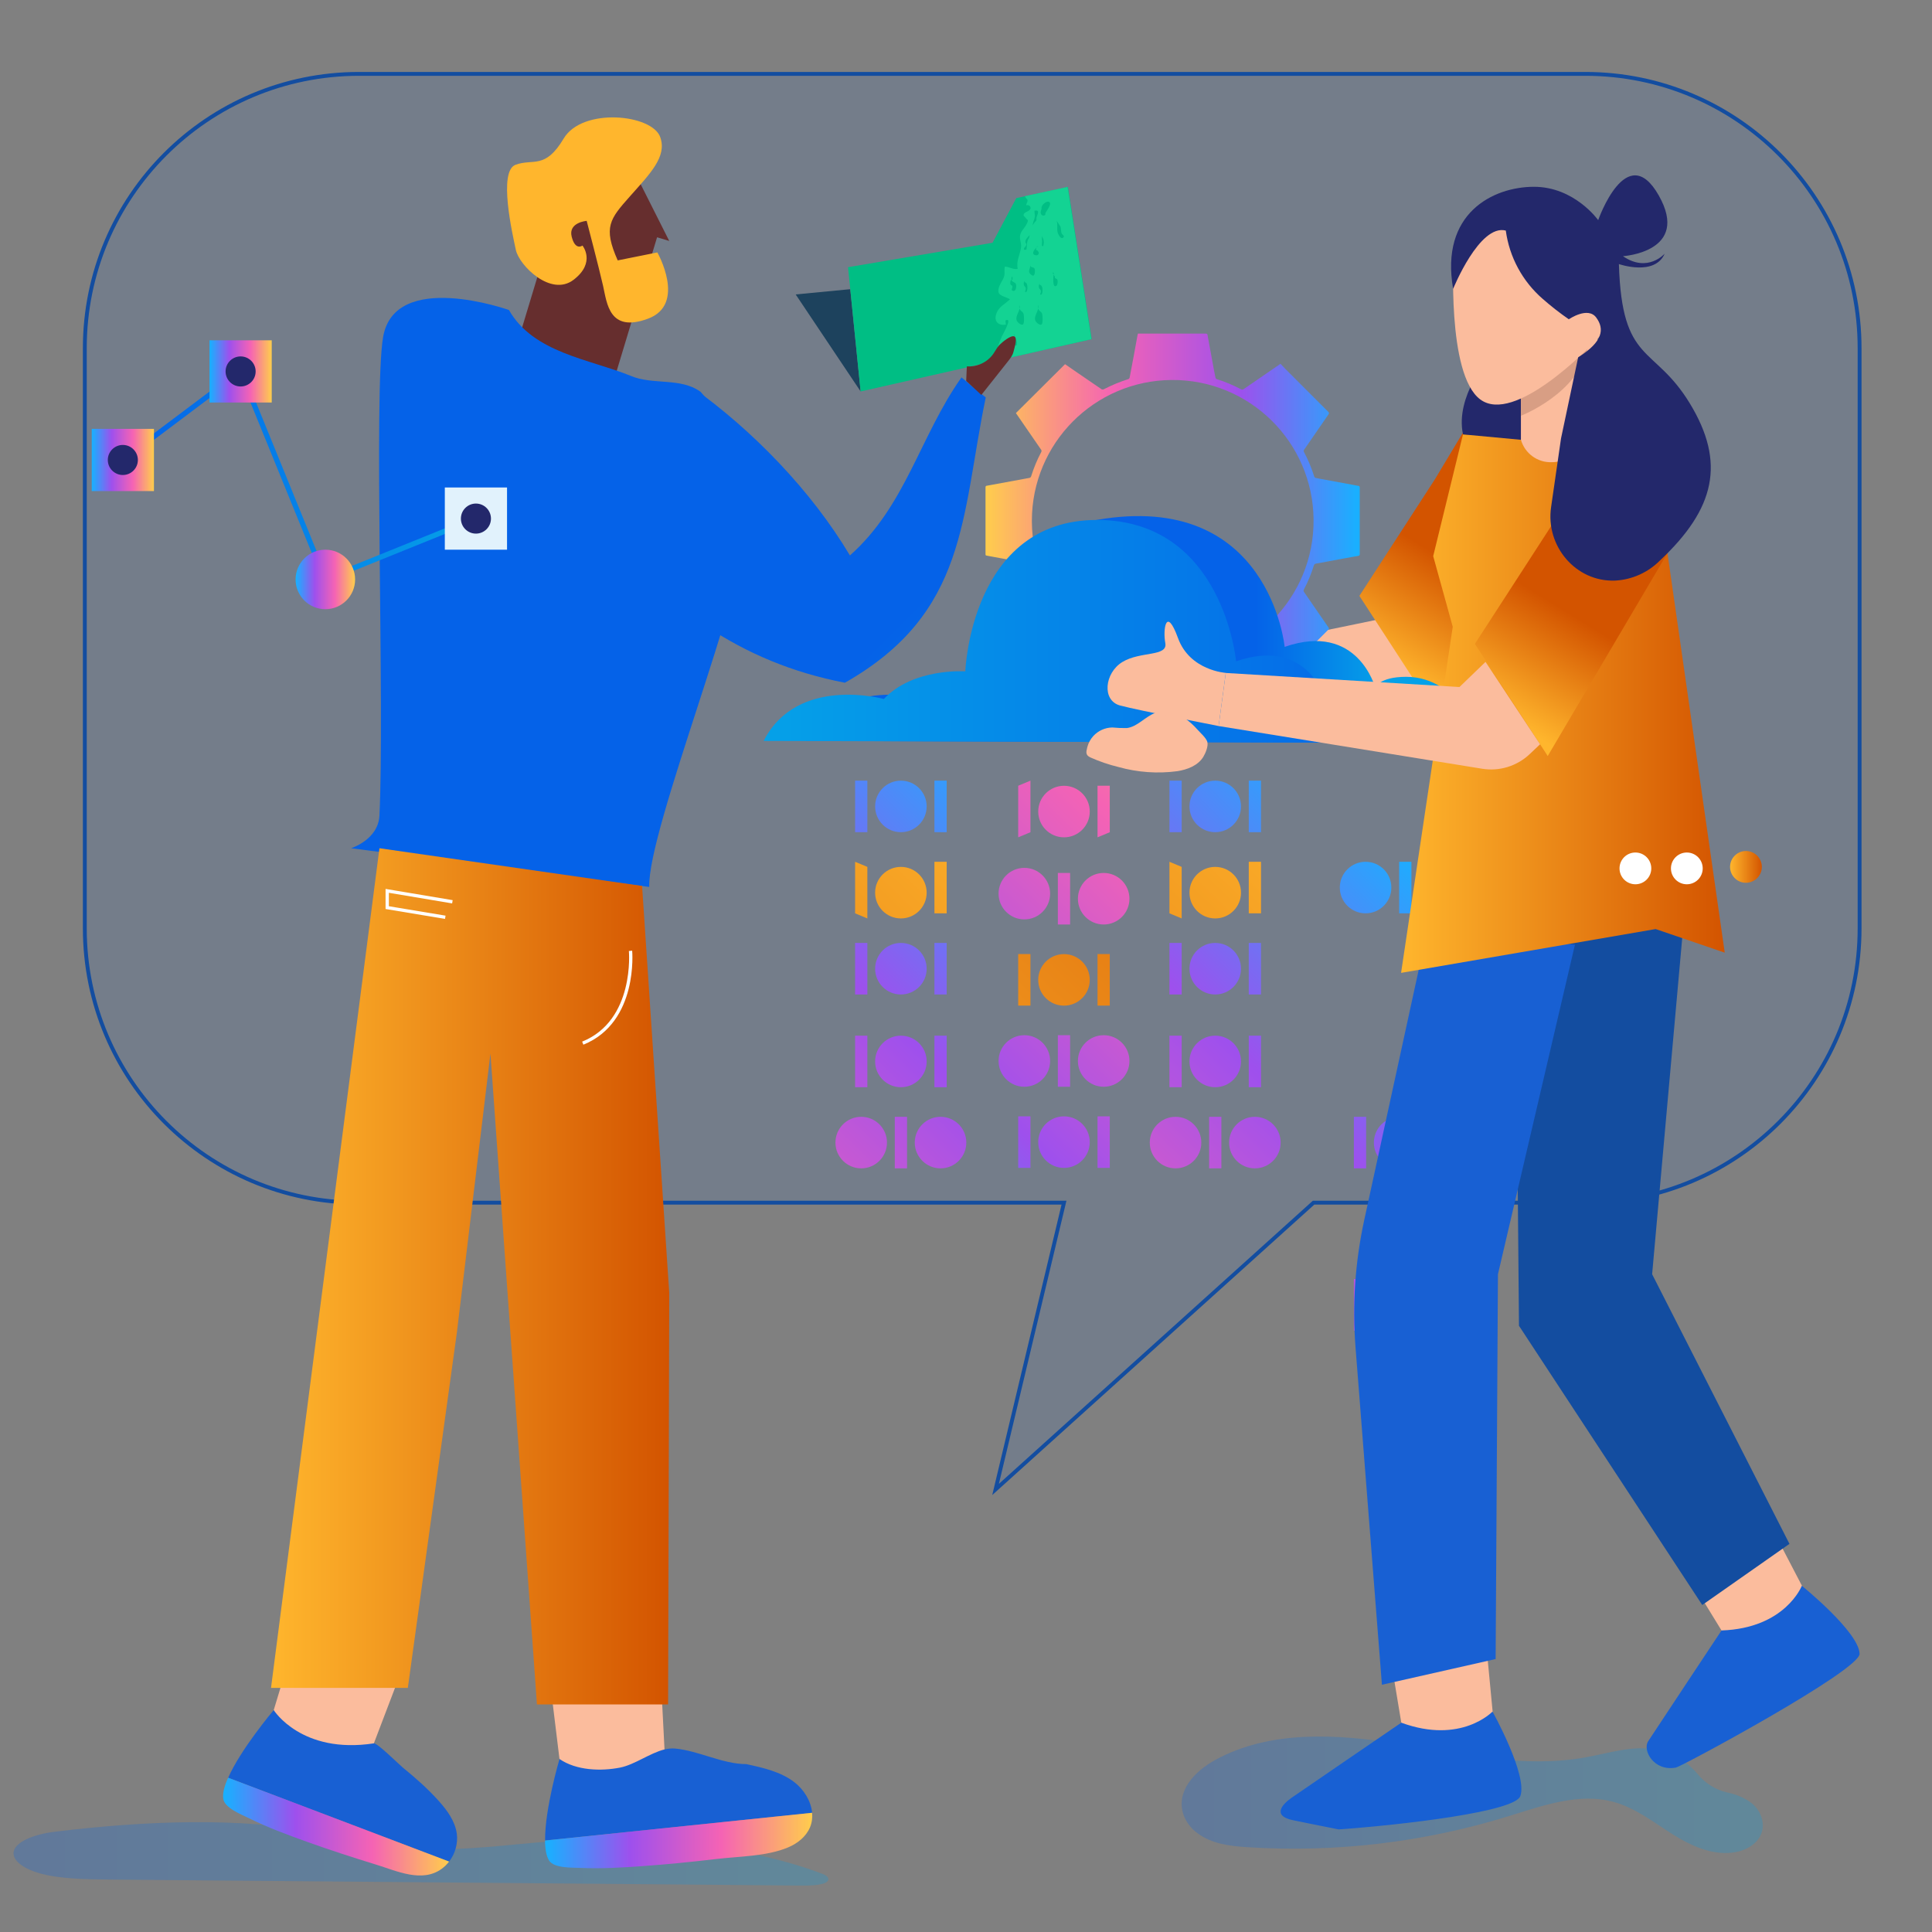 <?xml version="1.0" encoding="UTF-8"?>
<svg id="Layer_1" data-name="Layer 1" xmlns="http://www.w3.org/2000/svg" xmlns:xlink="http://www.w3.org/1999/xlink" viewBox="0 0 500 500">
  <rect x="0" y="0" width="500" height="500" fill="#808080" stroke="none"/>
  <defs>
    <style>
      .cls-1 {
        fill: url(#linear-gradient-75);
      }

      .cls-2 {
        fill: #1860d3;
      }

      .cls-3 {
        fill: url(#linear-gradient-51);
      }

      .cls-4 {
        fill: #13d393;
      }

      .cls-5 {
        fill: #fff;
      }

      .cls-6 {
        fill: url(#linear-gradient-17);
      }

      .cls-7 {
        fill: url(#linear-gradient-43);
      }

      .cls-8 {
        fill: url(#linear-gradient-15);
      }

      .cls-9 {
        fill: url(#linear-gradient-58);
      }

      .cls-10 {
        fill: url(#linear-gradient-69);
      }

      .cls-11 {
        fill: url(#linear-gradient-18);
      }

      .cls-12 {
        fill: url(#linear-gradient-56);
      }

      .cls-13 {
        fill: url(#linear-gradient-40);
      }

      .cls-14 {
        fill: url(#linear-gradient-52);
      }

      .cls-15 {
        fill: url(#linear-gradient-28);
      }

      .cls-16 {
        fill: url(#linear-gradient-14);
      }

      .cls-17 {
        fill: #fbbc9d;
      }

      .cls-18 {
        fill: url(#linear-gradient-36);
      }

      .cls-19 {
        fill: url(#linear-gradient-20);
      }

      .cls-20 {
        fill: #d89e84;
      }

      .cls-21 {
        fill: url(#linear-gradient-53);
      }

      .cls-22 {
        stroke: url(#linear-gradient-6);
        stroke-width: 1.34px;
      }

      .cls-22, .cls-23, .cls-24, .cls-25 {
        fill: none;
      }

      .cls-22, .cls-23, .cls-25 {
        stroke-miterlimit: 10;
      }

      .cls-26 {
        fill: url(#linear-gradient-60);
      }

      .cls-27 {
        fill: url(#linear-gradient-35);
      }

      .cls-28 {
        fill: url(#linear-gradient-48);
      }

      .cls-29 {
        fill: url(#linear-gradient-32);
      }

      .cls-30 {
        fill: url(#linear-gradient-11);
      }

      .cls-31 {
        fill: url(#linear-gradient-50);
      }

      .cls-23 {
        stroke: #134da0;
      }

      .cls-32 {
        fill: url(#linear-gradient-63);
      }

      .cls-33 {
        fill: url(#linear-gradient-67);
      }

      .cls-34 {
        fill: #662e2e;
      }

      .cls-35 {
        fill: url(#linear-gradient-39);
      }

      .cls-36 {
        fill: #23286b;
      }

      .cls-37 {
        fill: url(#linear-gradient-10);
      }

      .cls-38 {
        fill: url(#linear-gradient-59);
      }

      .cls-39 {
        fill: #134da0;
      }

      .cls-40 {
        fill: url(#linear-gradient-49);
      }

      .cls-41 {
        fill: url(#linear-gradient-37);
      }

      .cls-24, .cls-42 {
        isolation: isolate;
      }

      .cls-24, .cls-43 {
        opacity: .25;
      }

      .cls-44 {
        fill: url(#linear-gradient-16);
      }

      .cls-45 {
        fill: url(#linear-gradient-31);
      }

      .cls-46 {
        fill: url(#linear-gradient-61);
      }

      .cls-47 {
        fill: url(#linear-gradient-68);
      }

      .cls-48 {
        fill: url(#linear-gradient-62);
      }

      .cls-49 {
        fill: url(#linear-gradient-41);
      }

      .cls-50 {
        fill: url(#linear-gradient-21);
      }

      .cls-51 {
        fill: url(#linear-gradient-72);
      }

      .cls-52 {
        fill: url(#linear-gradient-25);
      }

      .cls-53 {
        fill: url(#linear-gradient-5);
      }

      .cls-54 {
        fill: url(#linear-gradient-64);
      }

      .cls-55 {
        fill: url(#linear-gradient-54);
      }

      .cls-56 {
        fill: url(#linear-gradient-45);
      }

      .cls-57 {
        fill: url(#linear-gradient-55);
      }

      .cls-58 {
        fill: #e1f2fc;
      }

      .cls-42 {
        fill: url(#linear-gradient);
        opacity: .1;
      }

      .cls-59 {
        fill: url(#linear-gradient-34);
      }

      .cls-60 {
        fill: url(#linear-gradient-65);
      }

      .cls-61 {
        fill: url(#linear-gradient-70);
      }

      .cls-62 {
        fill: url(#linear-gradient-7);
      }

      .cls-63 {
        fill: url(#linear-gradient-66);
      }

      .cls-64 {
        fill: url(#linear-gradient-24);
      }

      .cls-65 {
        fill: url(#linear-gradient-73);
      }

      .cls-66 {
        fill: url(#linear-gradient-9);
      }

      .cls-67 {
        fill: url(#linear-gradient-22);
      }

      .cls-25 {
        stroke: #fff;
        stroke-width: .85px;
      }

      .cls-68 {
        fill: url(#linear-gradient-74);
      }

      .cls-69 {
        fill: url(#linear-gradient-42);
      }

      .cls-70 {
        fill: url(#linear-gradient-3);
      }

      .cls-71 {
        fill: #00be84;
      }

      .cls-72 {
        fill: #1d425d;
      }

      .cls-73 {
        fill: url(#linear-gradient-27);
      }

      .cls-74 {
        fill: #ffb62d;
      }

      .cls-75 {
        fill: url(#linear-gradient-33);
      }

      .cls-76 {
        fill: url(#linear-gradient-38);
      }

      .cls-77 {
        fill: url(#linear-gradient-29);
      }

      .cls-78 {
        fill: url(#linear-gradient-30);
      }

      .cls-43 {
        fill: url(#linear-gradient-2);
      }

      .cls-79 {
        fill: url(#linear-gradient-23);
      }

      .cls-80 {
        fill: url(#linear-gradient-19);
      }

      .cls-81 {
        fill: url(#linear-gradient-71);
      }

      .cls-82 {
        fill: url(#linear-gradient-4);
      }

      .cls-83 {
        fill: url(#linear-gradient-8);
      }

      .cls-84 {
        fill: url(#linear-gradient-44);
      }

      .cls-85 {
        fill: url(#linear-gradient-57);
      }

      .cls-86 {
        fill: url(#linear-gradient-47);
      }

      .cls-87 {
        fill: url(#linear-gradient-46);
      }

      .cls-88 {
        fill: url(#linear-gradient-12);
      }

      .cls-89 {
        fill: url(#linear-gradient-13);
      }

      .cls-90 {
        fill: url(#linear-gradient-26);
      }
    </style>
    <linearGradient id="linear-gradient" x1="-270.87" y1="687.67" x2="111.16" y2="305.64" gradientUnits="userSpaceOnUse">
      <stop offset="0" stop-color="#05a1e8"/>
      <stop offset="1" stop-color="#0562e8"/>
    </linearGradient>
    <linearGradient id="linear-gradient-2" x1="464.25" y1="479.78" x2="675.13" y2="479.78" gradientTransform="translate(678.64) rotate(-180) scale(1 -1)" xlink:href="#linear-gradient"/>
    <linearGradient id="linear-gradient-3" x1="413.54" y1="289.48" x2="494.05" y2="208.97" gradientTransform="translate(678.64) rotate(-180) scale(1 -1)" xlink:href="#linear-gradient"/>
    <linearGradient id="linear-gradient-4" x1="358.87" y1="234.8" x2="439.38" y2="154.29" gradientTransform="translate(678.64) rotate(-180) scale(1 -1)" xlink:href="#linear-gradient"/>
    <linearGradient id="linear-gradient-5" x1="505.44" y1="330.31" x2="608.5" y2="330.31" gradientTransform="translate(678.64) rotate(-180) scale(1 -1)" gradientUnits="userSpaceOnUse">
      <stop offset="0" stop-color="#d35400"/>
      <stop offset="1" stop-color="#ffb62d"/>
    </linearGradient>
    <linearGradient id="linear-gradient-6" x1="555.21" y1="122.95" x2="647.25" y2="122.95" gradientTransform="translate(678.64) rotate(-180) scale(1 -1)" xlink:href="#linear-gradient"/>
    <linearGradient id="linear-gradient-7" x1="608.32" y1="96.13" x2="624.42" y2="96.13" gradientTransform="translate(-554.1 192.25) scale(1 -1)" gradientUnits="userSpaceOnUse">
      <stop offset="0" stop-color="#ffcd4c"/>
      <stop offset=".34" stop-color="#f563b4"/>
      <stop offset=".68" stop-color="#9e50ed"/>
      <stop offset=".99" stop-color="#1aafff"/>
    </linearGradient>
    <linearGradient id="linear-gradient-8" x1="638.8" y1="119.04" x2="654.9" y2="119.04" gradientTransform="translate(-615.06 238.08) scale(1 -1)" xlink:href="#linear-gradient-7"/>
    <linearGradient id="linear-gradient-9" x1="586.73" y1="149.96" x2="602.14" y2="149.96" gradientTransform="translate(678.64) rotate(-180) scale(1 -1)" xlink:href="#linear-gradient-7"/>
    <linearGradient id="linear-gradient-10" x1="562.41" y1="472.73" x2="620.89" y2="472.73" gradientTransform="translate(678.64) rotate(-180) scale(1 -1)" xlink:href="#linear-gradient-7"/>
    <linearGradient id="linear-gradient-11" x1="468.42" y1="476.32" x2="537.59" y2="476.32" gradientTransform="translate(678.64) rotate(-180) scale(1 -1)" xlink:href="#linear-gradient-7"/>
    <linearGradient id="linear-gradient-12" x1="279.21" y1="-3485.31" x2="429.61" y2="-3485.31" gradientTransform="translate(735.43 -3020.82) rotate(-180)" xlink:href="#linear-gradient"/>
    <linearGradient id="linear-gradient-13" x1="511.65" y1="-3409.46" x2="356.71" y2="-3250.76" gradientTransform="translate(735.43 -3020.82) rotate(-180)" gradientUnits="userSpaceOnUse">
      <stop offset="0" stop-color="#ffcd4c"/>
      <stop offset=".34" stop-color="#f563b4"/>
      <stop offset=".68" stop-color="#9e50ed"/>
      <stop offset=".99" stop-color="#1aafff"/>
    </linearGradient>
    <linearGradient id="linear-gradient-14" x1="516.92" y1="-3404.32" x2="361.97" y2="-3245.62" xlink:href="#linear-gradient-13"/>
    <linearGradient id="linear-gradient-15" x1="506.41" y1="-3414.58" x2="351.46" y2="-3255.88" xlink:href="#linear-gradient-13"/>
    <linearGradient id="linear-gradient-16" x1="527.41" y1="-3394.07" x2="372.47" y2="-3235.37" xlink:href="#linear-gradient-13"/>
    <linearGradient id="linear-gradient-17" x1="516.89" y1="-3404.34" x2="361.95" y2="-3245.64" xlink:href="#linear-gradient-13"/>
    <linearGradient id="linear-gradient-18" x1="522.16" y1="-3399.2" x2="367.21" y2="-3240.5" xlink:href="#linear-gradient-13"/>
    <linearGradient id="linear-gradient-19" x1="549.57" y1="-3372.44" x2="394.63" y2="-3213.74" gradientTransform="translate(735.43 -3020.82) rotate(-180)" xlink:href="#linear-gradient-5"/>
    <linearGradient id="linear-gradient-20" x1="539.39" y1="-3382.37" x2="384.44" y2="-3223.67" gradientTransform="translate(735.43 -3020.82) rotate(-180)" xlink:href="#linear-gradient-5"/>
    <linearGradient id="linear-gradient-21" x1="543.98" y1="-3377.89" x2="389.04" y2="-3219.19" gradientTransform="translate(735.43 -3020.82) rotate(-180)" xlink:href="#linear-gradient-5"/>
    <linearGradient id="linear-gradient-22" x1="519.46" y1="-3401.83" x2="364.52" y2="-3243.13" xlink:href="#linear-gradient-13"/>
    <linearGradient id="linear-gradient-23" x1="524.72" y1="-3396.7" x2="369.78" y2="-3238" xlink:href="#linear-gradient-13"/>
    <linearGradient id="linear-gradient-24" x1="514.22" y1="-3406.95" x2="359.27" y2="-3248.25" xlink:href="#linear-gradient-13"/>
    <linearGradient id="linear-gradient-25" x1="560.39" y1="-3361.86" x2="405.45" y2="-3203.16" xlink:href="#linear-gradient-13"/>
    <linearGradient id="linear-gradient-26" x1="549.88" y1="-3372.13" x2="394.94" y2="-3213.43" xlink:href="#linear-gradient-13"/>
    <linearGradient id="linear-gradient-27" x1="555.15" y1="-3366.99" x2="400.2" y2="-3208.29" xlink:href="#linear-gradient-13"/>
    <linearGradient id="linear-gradient-28" x1="539.4" y1="-3382.37" x2="384.46" y2="-3223.66" xlink:href="#linear-gradient-13"/>
    <linearGradient id="linear-gradient-29" x1="528.89" y1="-3392.63" x2="373.95" y2="-3233.93" xlink:href="#linear-gradient-13"/>
    <linearGradient id="linear-gradient-30" x1="534.15" y1="-3387.49" x2="379.2" y2="-3228.79" xlink:href="#linear-gradient-13"/>
    <linearGradient id="linear-gradient-31" x1="492.47" y1="-3428.18" x2="337.53" y2="-3269.48" xlink:href="#linear-gradient-13"/>
    <linearGradient id="linear-gradient-32" x1="481.97" y1="-3438.44" x2="327.02" y2="-3279.74" xlink:href="#linear-gradient-13"/>
    <linearGradient id="linear-gradient-33" x1="487.22" y1="-3433.31" x2="332.28" y2="-3274.61" xlink:href="#linear-gradient-13"/>
    <linearGradient id="linear-gradient-34" x1="471.48" y1="-3448.67" x2="316.54" y2="-3289.97" xlink:href="#linear-gradient-13"/>
    <linearGradient id="linear-gradient-35" x1="460.98" y1="-3458.93" x2="306.03" y2="-3300.23" xlink:href="#linear-gradient-13"/>
    <linearGradient id="linear-gradient-36" x1="466.23" y1="-3453.8" x2="311.29" y2="-3295.1" xlink:href="#linear-gradient-13"/>
    <linearGradient id="linear-gradient-37" x1="593" y1="-3409.46" x2="438.06" y2="-3250.76" xlink:href="#linear-gradient-13"/>
    <linearGradient id="linear-gradient-38" x1="598.26" y1="-3404.32" x2="443.31" y2="-3245.62" xlink:href="#linear-gradient-13"/>
    <linearGradient id="linear-gradient-39" x1="587.75" y1="-3414.58" x2="432.8" y2="-3255.88" xlink:href="#linear-gradient-13"/>
    <linearGradient id="linear-gradient-40" x1="608.75" y1="-3394.07" x2="453.81" y2="-3235.37" xlink:href="#linear-gradient-13"/>
    <linearGradient id="linear-gradient-41" x1="598.24" y1="-3404.34" x2="443.3" y2="-3245.64" xlink:href="#linear-gradient-13"/>
    <linearGradient id="linear-gradient-42" x1="603.5" y1="-3399.2" x2="448.55" y2="-3240.5" xlink:href="#linear-gradient-13"/>
    <linearGradient id="linear-gradient-43" x1="630.92" y1="-3372.44" x2="475.98" y2="-3213.74" gradientTransform="translate(735.43 -3020.82) rotate(-180)" xlink:href="#linear-gradient-5"/>
    <linearGradient id="linear-gradient-44" x1="620.74" y1="-3382.37" x2="465.79" y2="-3223.67" gradientTransform="translate(735.43 -3020.82) rotate(-180)" xlink:href="#linear-gradient-5"/>
    <linearGradient id="linear-gradient-45" x1="625.33" y1="-3377.89" x2="470.39" y2="-3219.19" gradientTransform="translate(735.43 -3020.82) rotate(-180)" xlink:href="#linear-gradient-5"/>
    <linearGradient id="linear-gradient-46" x1="641.74" y1="-3361.86" x2="486.8" y2="-3203.16" xlink:href="#linear-gradient-13"/>
    <linearGradient id="linear-gradient-47" x1="631.23" y1="-3372.13" x2="476.29" y2="-3213.43" xlink:href="#linear-gradient-13"/>
    <linearGradient id="linear-gradient-48" x1="636.49" y1="-3366.99" x2="481.54" y2="-3208.29" xlink:href="#linear-gradient-13"/>
    <linearGradient id="linear-gradient-49" x1="620.75" y1="-3382.37" x2="465.81" y2="-3223.66" xlink:href="#linear-gradient-13"/>
    <linearGradient id="linear-gradient-50" x1="610.24" y1="-3392.63" x2="455.3" y2="-3233.93" xlink:href="#linear-gradient-13"/>
    <linearGradient id="linear-gradient-51" x1="615.5" y1="-3387.49" x2="460.55" y2="-3228.79" xlink:href="#linear-gradient-13"/>
    <linearGradient id="linear-gradient-52" x1="2309.6" y1="1595.81" x2="2154.66" y2="1754.51" gradientTransform="translate(-1943.51 -1414.16)" xlink:href="#linear-gradient-13"/>
    <linearGradient id="linear-gradient-53" x1="2314.86" y1="1600.94" x2="2159.91" y2="1759.64" gradientTransform="translate(-1943.51 -1414.16)" xlink:href="#linear-gradient-13"/>
    <linearGradient id="linear-gradient-54" x1="2304.35" y1="1590.68" x2="2149.4" y2="1749.38" gradientTransform="translate(-1943.51 -1414.16)" xlink:href="#linear-gradient-13"/>
    <linearGradient id="linear-gradient-55" x1="2325.35" y1="1611.19" x2="2170.41" y2="1769.89" gradientTransform="translate(-1943.51 -1414.16)" xlink:href="#linear-gradient-13"/>
    <linearGradient id="linear-gradient-56" x1="2314.84" y1="1600.93" x2="2159.9" y2="1759.63" gradientTransform="translate(-1943.51 -1414.16)" xlink:href="#linear-gradient-13"/>
    <linearGradient id="linear-gradient-57" x1="2320.1" y1="1606.06" x2="2165.15" y2="1764.76" gradientTransform="translate(-1943.51 -1414.16)" xlink:href="#linear-gradient-13"/>
    <linearGradient id="linear-gradient-58" x1="2288.61" y1="1575.32" x2="2133.67" y2="1734.02" gradientTransform="translate(-1943.51 -1414.16)" xlink:href="#linear-gradient-13"/>
    <linearGradient id="linear-gradient-59" x1="2293.87" y1="1580.45" x2="2138.92" y2="1739.15" gradientTransform="translate(-1943.51 -1414.16)" xlink:href="#linear-gradient-13"/>
    <linearGradient id="linear-gradient-60" x1="2282.7" y1="1569.55" x2="2127.76" y2="1728.25" gradientTransform="translate(-1943.51 -1414.16)" xlink:href="#linear-gradient-13"/>
    <linearGradient id="linear-gradient-61" x1="2304.36" y1="1590.7" x2="2149.42" y2="1749.4" gradientTransform="translate(-1943.51 -1414.16)" xlink:href="#linear-gradient-5"/>
    <linearGradient id="linear-gradient-62" x1="2293.85" y1="1580.43" x2="2138.91" y2="1739.13" gradientTransform="translate(-1943.51 -1414.16)" xlink:href="#linear-gradient-5"/>
    <linearGradient id="linear-gradient-63" x1="2299.11" y1="1585.56" x2="2144.16" y2="1744.27" gradientTransform="translate(-1943.51 -1414.16)" xlink:href="#linear-gradient-5"/>
    <linearGradient id="linear-gradient-64" x1="2282.26" y1="1569.12" x2="2127.32" y2="1727.82" gradientTransform="translate(-1943.51 -1414.16)" xlink:href="#linear-gradient-13"/>
    <linearGradient id="linear-gradient-65" x1="2271.75" y1="1558.85" x2="2116.8" y2="1717.55" gradientTransform="translate(-1943.51 -1414.16)" xlink:href="#linear-gradient-13"/>
    <linearGradient id="linear-gradient-66" x1="2277.33" y1="1564.31" x2="2122.39" y2="1723.01" gradientTransform="translate(-1943.51 -1414.16)" xlink:href="#linear-gradient-13"/>
    <linearGradient id="linear-gradient-67" x1="454.95" y1="-3464.81" x2="300.01" y2="-3306.11" xlink:href="#linear-gradient-13"/>
    <linearGradient id="linear-gradient-68" x1="449.69" y1="-3469.95" x2="294.75" y2="-3311.25" xlink:href="#linear-gradient-13"/>
    <linearGradient id="linear-gradient-69" x1="359.72" y1="-3166.69" x2="376.37" y2="-3193.78" gradientTransform="translate(735.43 -3020.82) rotate(-180)" xlink:href="#linear-gradient-5"/>
    <linearGradient id="linear-gradient-70" x1="289.07" y1="-3202.92" x2="372.83" y2="-3202.92" gradientTransform="translate(735.43 -3020.82) rotate(-180)" xlink:href="#linear-gradient-5"/>
    <linearGradient id="linear-gradient-71" x1="279.46" y1="-3245.17" x2="287.68" y2="-3245.17" gradientTransform="translate(735.43 -3020.82) rotate(-180)" xlink:href="#linear-gradient-5"/>
    <linearGradient id="linear-gradient-72" x1="330.13" y1="-3178.94" x2="346.79" y2="-3206.03" gradientTransform="translate(735.43 -3020.82) rotate(-180)" xlink:href="#linear-gradient-5"/>
    <linearGradient id="linear-gradient-73" x1="1175.11" y1="-3155.61" x2="1271.96" y2="-3155.61" gradientTransform="translate(-920.06 -3020.82) scale(1 -1)" xlink:href="#linear-gradient-13"/>
    <linearGradient id="linear-gradient-74" x1="377.54" y1="-3183.76" x2="410.58" y2="-3183.76" gradientTransform="translate(735.43 -3020.82) rotate(-180)" xlink:href="#linear-gradient"/>
    <linearGradient id="linear-gradient-75" x1="1117.69" y1="-3184.25" x2="1292.5" y2="-3184.25" gradientTransform="translate(-920.06 -3020.82) scale(1 -1)" xlink:href="#linear-gradient"/>
  </defs>
  <path class="cls-42" d="m410.28,311.25h-70.33l-82.3,74.22,17.71-74.22H92.93c-39.2,0-70.98-31.78-70.98-70.98V90.1c0-39.2,31.78-70.98,70.98-70.98h317.35c39.2,0,70.98,31.78,70.98,70.98v150.17c0,39.2-31.78,70.98-70.98,70.98Z"/>
  <path class="cls-23" d="m410.28,311.25h-70.33l-82.3,74.22,17.71-74.22H92.93c-39.2,0-70.98-31.78-70.98-70.98V90.1c0-39.2,31.78-70.98,70.98-70.98h317.35c39.2,0,70.98,31.78,70.98,70.98v150.17c0,39.2-31.78,70.98-70.98,70.98Z"/>
  <path class="cls-43" d="m3.51,479.44c.2-2.51,4.68-4.67,10.77-5.4,23.23-2.8,47.19-3.84,69.24.25,8.4,1.56,16.5,3.6,25.68,4.12,11.38.65,22.63-1.11,33.96-1.9,24.88-1.73,51.66,1.5,69.76,8.48,1.02.39,1.6.95,1.45,1.51-.36,1.34-4.11,1.51-7.06,1.48-39.91-.35-79.83-.69-119.74-1.04-19.65-.17-39.3-.34-58.95-.51-6.32-.05-13.06-.16-18.24-1.59-4.09-1.13-6.72-3.05-6.87-5.03,0-.12,0-.25,0-.37Z"/>
  <g>
    <g>
      <polygon class="cls-17" points="170.74 428.62 172.53 463.53 145.99 465.05 142.71 438.17 170.74 428.62"/>
      <path class="cls-2" d="m141.05,476.33l69.13-7.18c-.28-3.05-2.15-6.05-4.64-7.95-3.54-2.7-8.05-3.71-12.41-4.65-6.12,0-12.34-3.48-18.44-4.03-.89-.08-1.78.02-2.68.23,0,0-.02,0-.03,0-3.78.93-7.7,3.94-11.5,4.7-4.95.98-11.33.77-15.68-2.22,0,0,0,0,0,0,0,0-3.84,12.94-3.73,21.11Z"/>
    </g>
    <g>
      <polygon class="cls-17" points="105.32 428.71 92.87 461.38 67.97 452.06 75.81 426.14 105.32 428.71"/>
      <path class="cls-2" d="m59.04,460.08l57.19,21.7c1.58-2.05,2.34-4.74,1.98-7.31-.47-3.19-2.47-5.93-4.62-8.34-2.84-3.18-6.05-6.01-9.36-8.7-.94-.77-6.58-6.37-7.48-6.25-18.74,2.87-25.91-8.61-25.91-8.61h0c-.32.38-8.55,10.16-11.79,17.51Z"/>
    </g>
    <g>
      <g>
        <polygon class="cls-72" points="220.05 74.84 205.92 76.2 222.73 101.31 220.05 74.84"/>
        <polygon class="cls-71" points="219.47 69.15 222.73 101.31 282.53 87.76 276.38 48.38 263.01 51.27 256.87 62.83 219.47 69.15"/>
      </g>
      <path class="cls-4" d="m259.2,87.2c.21-.46,3.09-5.38.98-4.23.1.33.07.7.15,1.03-1.8.38-3.11-.74-2.55-2.58.6-2.08,2.24-2.62,3.6-3.97-1.75-1.01-3.76-.77-2.73-3.45.36-.88,1-1.64,1.24-2.58.21-.8-.07-1.73.2-2.45,1.06.11,2.26.85,3.29.61-.44-2.13.64-3.65.87-5.67.11-1.01-.41-1.9-.26-2.91.16-1.18,1.13-1.9,1.65-2.91.72-1.39.28-.96-.21-1.72-.28-.41-.74-.43-.43-1.05.25-.52,2.08-.75,1.64-1.77-.18-.44-.64-.52-1.08-.43.13-.59.41-.96.38-1.18-.03-.49-.41-.51-.59-.96-.03-.08-.07-.16-.1-.21l11.04-2.39,6.15,39.39-24.75,5.61c.05-.67.11-1.36.2-1.99.2-1.39.69-2.83,1.34-4.17Z"/>
      <path class="cls-71" d="m263.79,78.92c.55,1.35-1.17,2.72-.65,4.06.18.47,1.22,1.33,1.63.97.35-.31.26-2.2.14-2.7-.21-.84-1.27-.6-1.12-2.32Z"/>
      <path class="cls-71" d="m268.6,78.92c.55,1.35-1.17,2.72-.65,4.06.18.47,1.22,1.33,1.63.97.35-.31.26-2.2.14-2.7-.21-.84-1.27-.6-1.12-2.32Z"/>
      <path class="cls-71" d="m265.22,72.73c-.27.16-.28.41-.28.74,0,.61.4.64.51,1.06.09.35-.06.61-.19.98.81.46.71-1.79.43-2.15-.52-.65-.68.08-.46-.63Z"/>
      <path class="cls-71" d="m269.13,73.42c-.27.16-.28.41-.28.74,0,.61.4.64.51,1.06.09.35-.06.61-.19.98.81.46.71-1.79.43-2.15-.52-.65-.68.08-.46-.63Z"/>
      <path class="cls-71" d="m266.66,68.52c.09.75-.66,1.62-.15,2.24.16.2.67.65.93.57.44-.13.51-1.6.23-1.91-.38-.41-1.03-.03-1.01-.91Z"/>
      <path class="cls-71" d="m268.69,63.72c-.39.15-1.62,1.4-1.24,2.03.2.33.94.45,1.18.19.47-.5.06-.83-.16-1.12-.05-.06-.24-.04-.31-.13-.1-.13,0-.99.53-.97Z"/>
      <path class="cls-71" d="m267.3,58.34c-.09-.78.48-1.6.53-2.4.03-.48-.16-.94-.1-1.41,1.52-.3.76.88.52,1.76-.06.22.03.5-.04.71-.11.34-.57.44-.91,1.34Z"/>
      <path class="cls-71" d="m269.54,53.91c-.13-.77,1.29-2.07,2-1.63.8.49-.82,2.48-.98,2.85-.09.2.14.38-.21.59-.19.12-.49.08-.66-.03-.8-.49,0-1.76-.14-1.78Z"/>
      <path class="cls-71" d="m269.6,60.63c-.01.63.09,1.24.1,1.87,0,.36-.13.84-.02,1.17.07.02.22.03.29.03.22-.7.24-1.41-.07-2.05-.13-.28-.35-.49-.3-1.01Z"/>
      <path class="cls-71" d="m266.5,60.84c-.52.52-1.3,1.22-1.1,1.97.08.29.38.11.18.65-.16.44-.67.62-.57,1.16.2,0,.41,0,.61.01.23-.96.02-2.2.67-2.99"/>
      <path class="cls-71" d="m262.03,72.41c-.34-.07-.44.13-.53.4-.05.14-.06.64,0,.78.1.21.4.23.48.41.23.47-.58,1.18.27,1.29.75.1.88-1.37.62-1.87-.17-.33-.76-.4-.97-.74-.17-.28-.22-.95.12-1.13"/>
      <path class="cls-71" d="m262.56,86.49c.04.86-.85,1.71-.7,2.47.11.55.81.43,1.32.4.11-.67-.11-1.3-.44-1.89-.21-.37-.46-.65-.19-.98Z"/>
      <path class="cls-71" d="m272.37,70.55c.15-.03.27.01.34.12-.05.44-.5,4.2.73,3.26.28-.21.38-1.31.17-1.61s-.75-.19-.6-.7"/>
      <path class="cls-71" d="m273.44,57.11c.43,1-.07,2.24.37,3.31.14.35.8,1.69,1.39,1.02.36-.41-.18-.61-.38-.92-.38-.61-.08-1.58-.53-2.13"/>
    </g>
    <g>
      <polygon class="cls-34" points="159.35 96.82 170.05 61.41 173.2 62.36 164.96 46 148.35 40.98 130.95 98.57 159.35 96.82"/>
      <path class="cls-70" d="m131.71,80.23c6.36,11.12,20.75,12.66,31.47,17.02,5.74,2.48,12.94.35,18.16,4.18,8,8.89,10.96,23.59,11.4,35.37.56,14.91-25.15,77.96-24.72,92.74l-77.17-10.02s7.05-2.18,7.35-8.46c1.37-28.36-1.52-109.42.94-123.8,3-17.56,32.57-7.03,32.57-7.03Z"/>
      <path class="cls-74" d="m170.87,35.51c1.8,5.02-2.62,9.42-7.83,15.29-5.22,5.88-7,7.98-3.18,16.59l10.26-2.06s7.64,13.43-2.43,17.15c-10.07,3.72-10.6-4.01-11.63-8.56-1.03-4.55-4.23-16.76-4.23-16.76,0,0-4.82.38-3.88,4.1.94,3.72,2.79,2.29,2.79,2.29,0,0,3.57,4.37-2.3,8.86-5.87,4.5-14.09-3.72-14.94-7.73s-4.63-20.36-.07-22.04c4.56-1.68,7.63,1.31,12.45-6.79,4.82-8.1,22.86-6.32,24.99-.36Z"/>
    </g>
    <path class="cls-82" d="m248.83,97.67c-10.78,15.27-14.44,33.27-28.87,46.08-10-16.77-25.17-32.41-40.89-43.59-9.01,11.29-16.75,23.21-24.7,35.25,17.18,21.24,37.02,36.04,64.29,41.28,31.84-18.08,30.05-42.92,36.45-73.83-2.1-1.73-4.19-3.47-6.29-5.2Z"/>
    <path class="cls-34" d="m253.97,102.21c2.3-2.9,4.59-5.79,6.89-8.69.6-.75,1.21-1.54,1.43-2.48s1.1-3.53.24-3.96c-.87-.44-3.15,1.46-3.84,2.16s-1.1,1.61-1.67,2.4c-1.51,2.13-4.19,3.38-6.8,3.17-.06,1.26-.11,2.52-.17,3.77"/>
    <polygon class="cls-53" points="166.17 229.28 173.2 334.62 172.9 441.1 138.96 441.1 126.93 272.64 118.25 344.79 105.55 436.83 70.14 436.83 98.2 219.52 166.17 229.28"/>
    <path class="cls-25" d="m163.18,246.08s1.67,18.21-12.36,23.89"/>
    <polyline class="cls-25" points="117.08 233.38 100.21 230.55 100.21 234.89 115.24 237.39"/>
    <g>
      <polyline class="cls-22" points="123.17 134.21 84.2 149.96 62.27 96.13 31.79 119.04"/>
      <rect class="cls-58" x="115.12" y="126.16" width="16.1" height="16.1" transform="translate(246.34 268.42) rotate(-180)"/>
      <circle class="cls-36" cx="123.17" cy="134.21" r="3.89"/>
      <rect class="cls-62" x="54.22" y="88.08" width="16.1" height="16.1" transform="translate(124.54 192.25) rotate(-180)"/>
      <circle class="cls-36" cx="62.27" cy="96.13" r="3.89"/>
      <rect class="cls-83" x="23.74" y="110.99" width="16.1" height="16.1" transform="translate(63.58 238.08) rotate(-180)"/>
      <circle class="cls-36" cx="31.79" cy="119.04" r="3.89"/>
      <circle class="cls-66" cx="84.2" cy="149.96" r="7.7"/>
    </g>
    <path class="cls-37" d="m57.79,465.56c.36,2.37,4.79,4.08,6.57,4.96,4.82,2.4,9.91,4.28,14.97,6.1,5.96,2.14,11.99,4.1,18.03,5.95,5.3,1.63,11.86,4.78,16.95,1.08.73-.53,1.38-1.16,1.91-1.88l-57.19-21.7c-.95,2.13-1.47,4.05-1.25,5.48Z"/>
    <path class="cls-30" d="m141.05,476.33c.02,2.17.33,4.02,1.06,5.18,1.29,2.03,6.05,1.81,8.02,1.9,5.38.25,10.81-.07,16.17-.46,6.32-.45,12.61-1.08,18.9-1.82,6.01-.72,13.19-.67,18.78-3.03,2.41-1.02,4.62-2.76,5.64-5.18.51-1.21.67-2.5.55-3.77l-69.13,7.18Z"/>
  </g>
  <g>
    <g class="cls-24">
      <path class="cls-88" d="m447,463.9c2.07.39,4.04,1.2,5.8,2.37,1.56,1.06,2.69,2.63,3.19,4.44,1.22,4.79-2.73,7.83-6.67,8.59-5.7,1.11-11.46-1.46-16.38-4.55-4.92-3.09-9.6-6.8-15.18-8.37-9-2.55-18.51.92-27.48,3.69-21.73,6.71-44.49,9.42-67.19,8-4.62-.29-9.36-.79-13.21-3.66-1.67-1.21-2.93-2.89-3.62-4.83-2-6.14,3.05-11.25,8.23-14.09,14.21-7.81,31.53-6.75,47.54-4.18,16.01,2.57,32.28,6.37,48.28,3.5,6-1.08,12-3.11,18.06-2.08,4.27.76,8.13,3,10.91,6.32,1.96,2.43,4.68,4.14,7.72,4.85Z"/>
    </g>
    <rect class="cls-89" x="312.92" y="289.03" width="3.17" height="13.34"/>
    <circle class="cls-16" cx="304.23" cy="295.7" r="6.67"/>
    <circle class="cls-8" cx="324.76" cy="295.7" r="6.67"/>
    <rect class="cls-44" x="302.65" y="268.03" width="3.17" height="13.34"/>
    <rect class="cls-6" x="323.18" y="268.03" width="3.17" height="13.34"/>
    <circle class="cls-11" cx="314.5" cy="274.7" r="6.67"/>
    <polygon class="cls-80" points="305.82 224.35 302.65 223.03 302.65 236.37 305.82 237.69 305.82 224.35"/>
    <rect class="cls-19" x="323.18" y="223.03" width="3.17" height="13.34"/>
    <circle class="cls-50" cx="314.5" cy="231.02" r="6.67"/>
    <rect class="cls-67" x="362.1" y="223.03" width="3.17" height="13.34"/>
    <circle class="cls-79" cx="353.41" cy="229.7" r="6.67"/>
    <circle class="cls-64" cx="373.94" cy="229.7" r="6.67"/>
    <rect class="cls-52" x="302.65" y="202.03" width="3.17" height="13.34"/>
    <rect class="cls-90" x="323.18" y="202.03" width="3.17" height="13.34"/>
    <circle class="cls-73" cx="314.5" cy="208.7" r="6.67"/>
    <rect class="cls-15" x="302.65" y="244.03" width="3.17" height="13.34"/>
    <rect class="cls-77" x="323.18" y="244.03" width="3.17" height="13.34"/>
    <circle class="cls-78" cx="314.5" cy="250.7" r="6.67"/>
    <rect class="cls-45" x="350.38" y="289.03" width="3.17" height="13.34"/>
    <rect class="cls-29" x="370.91" y="289.03" width="3.17" height="13.34"/>
    <circle class="cls-75" cx="362.23" cy="295.7" r="6.67"/>
    <rect class="cls-59" x="350.38" y="331.02" width="3.17" height="13.34"/>
    <rect class="cls-27" x="370.91" y="331.02" width="3.17" height="13.34"/>
    <circle class="cls-18" cx="362.23" cy="337.69" r="6.67"/>
    <rect class="cls-41" x="231.57" y="289.03" width="3.17" height="13.34"/>
    <circle class="cls-76" cx="222.88" cy="295.7" r="6.67"/>
    <circle class="cls-35" cx="243.41" cy="295.7" r="6.67"/>
    <rect class="cls-13" x="221.3" y="268.03" width="3.17" height="13.34"/>
    <rect class="cls-49" x="241.83" y="268.03" width="3.17" height="13.34"/>
    <circle class="cls-69" cx="233.15" cy="274.7" r="6.67"/>
    <polygon class="cls-7" points="224.47 224.35 221.3 223.03 221.3 236.37 224.47 237.69 224.47 224.35"/>
    <rect class="cls-84" x="241.83" y="223.03" width="3.17" height="13.34"/>
    <circle class="cls-56" cx="233.15" cy="231.02" r="6.67"/>
    <rect class="cls-87" x="221.3" y="202.03" width="3.17" height="13.34"/>
    <rect class="cls-86" x="241.83" y="202.03" width="3.17" height="13.34"/>
    <circle class="cls-28" cx="233.15" cy="208.7" r="6.67"/>
    <rect class="cls-40" x="221.3" y="244.03" width="3.17" height="13.34"/>
    <rect class="cls-31" x="241.83" y="244.03" width="3.17" height="13.34"/>
    <circle class="cls-3" cx="233.15" cy="250.7" r="6.67"/>
    <rect class="cls-14" x="273.77" y="267.91" width="3.17" height="13.34"/>
    <circle class="cls-21" cx="285.63" cy="274.58" r="6.67"/>
    <circle class="cls-55" cx="265.1" cy="274.58" r="6.67"/>
    <rect class="cls-57" x="284.04" y="288.91" width="3.17" height="13.34"/>
    <rect class="cls-12" x="263.51" y="288.91" width="3.17" height="13.34"/>
    <circle class="cls-85" cx="275.36" cy="295.58" r="6.67"/>
    <rect class="cls-9" x="273.77" y="225.92" width="3.17" height="13.34"/>
    <circle class="cls-38" cx="285.63" cy="232.59" r="6.67"/>
    <circle class="cls-26" cx="265.1" cy="231.27" r="6.67"/>
    <rect class="cls-46" x="284.04" y="246.91" width="3.17" height="13.34"/>
    <rect class="cls-48" x="263.51" y="246.91" width="3.17" height="13.34"/>
    <circle class="cls-32" cx="275.36" cy="253.59" r="6.67"/>
    <polygon class="cls-54" points="284.04 216.7 287.21 215.38 287.21 203.35 284.04 203.35 284.04 216.7"/>
    <polygon class="cls-60" points="263.51 216.7 266.68 215.38 266.68 202.03 263.51 203.35 263.51 216.7"/>
    <circle class="cls-63" cx="275.36" cy="210.03" r="6.67"/>
    <rect class="cls-33" x="360.64" y="353.59" width="3.17" height="13.34"/>
    <circle class="cls-47" cx="372.5" cy="360.25" r="6.67"/>
    <path class="cls-17" d="m394.79,171.57l-2.72,2.57c-3.28,3.1-7.81,4.49-12.26,3.76l-66.29,4.68,1.86-13.74,58.55-12.08,6.74-6.5,14.12,21.31Z"/>
    <polygon class="cls-10" points="371.38 124 351.81 154.21 370.66 183.23 404.79 129.1 378.86 111.54 371.38 124"/>
    <polygon class="cls-17" points="359.21 425.15 364.22 455.22 387.11 451.55 384.87 428.03 359.21 425.15"/>
    <path class="cls-2" d="m362.65,445.83s-26.13,17.85-28.4,19.44-5.25,4.66.47,5.82c1.43.28,6.37,1.32,11.73,2.36,16.61-1.19,45.57-4.56,47-8.61,2-5.36-7.19-21.89-7.19-21.89,0,0-8.09,8.57-23.61,2.88Z"/>
    <polygon class="cls-17" points="434.56 404.09 450.51 430.08 470.34 418.06 459.42 397.11 434.56 404.09"/>
    <path class="cls-2" d="m445.53,421.96s-17.5,26.37-19,28.7,1.49,7.86,7.22,6.78c1.43-.27,47.67-25.16,47.51-29.46-.23-5.7-14.95-17.58-14.95-17.58,0,0-4.26,11-20.78,11.56Z"/>
    <polygon class="cls-39" points="435.65 239.5 427.57 329.77 463.11 399.55 440.54 415.37 393.11 343.11 392.51 275.67 396.61 228.96 435.65 239.5"/>
    <path class="cls-2" d="m350.81,348.71l6.83,87.3,29.43-6.65.6-99.59,19.92-85.27-38.13-4.07-16.39,75.28c-2.36,10.83-3.12,21.95-2.26,33Z"/>
    <polygon class="cls-61" points="370.91 143.93 375.97 162.21 362.6 251.78 428.48 240.44 446.36 246.55 427.37 114.07 378.62 112.42 370.91 143.93"/>
    <circle class="cls-5" cx="423.24" cy="224.74" r="4.11"/>
    <circle class="cls-5" cx="436.55" cy="224.74" r="4.11"/>
    <circle class="cls-81" cx="451.85" cy="224.35" r="4.11"/>
    <g class="cls-24">
      <path d="m431.54,143.14l-27.07,70.47-8.06-11.34s-6.11,7.2-24.06.79l1.66-15.62,52.06-51.69,5.47,7.39Z"/>
    </g>
    <polygon class="cls-51" points="401.26 136.43 381.7 166.64 400.55 195.66 431.54 143.14 408.75 123.97 401.26 136.43"/>
    <path class="cls-36" d="m385.41,92.52s-8.88,10-6.79,19.9l17.69,1.65,6.68-10.77-7.4-9.43-10.5-1.35"/>
    <path class="cls-17" d="m393.61,104.56v9.23c1,3.56,4.31,5.97,8,5.83,6.55,0,16-9,16-9l-4.3-23.64-19.7,15.67v1.91Z"/>
    <path class="cls-20" d="m393.61,107.6s15-5.79,17.32-17.71l-17.32,11.46v6.25Z"/>
    <path class="cls-17" d="m376.23,65.47s-1.92,31.43,6.88,37.92c8.8,6.49,27.73-12.95,30.13-15.49s5-7.21,2.51-12.49-25.44-18.98-25.44-18.98l-14.08,9.04Z"/>
    <path class="cls-36" d="m376.07,74.76s6.81-16.86,13.63-15.09c.92,6.85,4.32,13.14,9.54,17.67,2.15,1.89,4.41,3.66,6.77,5.29,0,0,4.92-3.4,7.09-.45,2.17,2.95,1.79,6.24-4.67,10.29l-4.44,21-2.57,17.79c-1.46,10.05,6.37,19.35,16.52,19,4.41-.22,8.58-2.09,11.69-5.24,14.26-13.39,17-25.31,7.71-40.6-9.29-15.29-17.59-10-18.37-36.08,0,0,9.28,3.24,11.85-2.7,0,0-4.39,5.06-10.8.66,0,0,17.57-1.08,9.26-15.73-8.31-14.65-15.67,6.4-15.67,6.4,0,0-6.13-8.66-16.68-8.63-10.55.03-24.27,6.85-20.86,26.42Z"/>
    <path class="cls-65" d="m294.51,183.19c-.19-1.06-.39-2.06-.58-3.06-.41-2.24-.83-4.48-1.24-6.72-.1-.55-.19-1.11-.32-1.66-.04-.14-.13-.25-.26-.31-2.23-.7-4.39-1.59-6.46-2.67-.17-.06-.36-.05-.52.05l-9.18,6.3c-.1.08-.21.19-.28.19l-12.73-12.71,1.44-2.1c1.65-2.43,3.32-4.87,5-7.3.17-.19.2-.47.07-.69-1.04-1.95-1.89-3.99-2.54-6.1-.08-.35-.4-.61-.76-.61l-6.3-1.17c-1.48-.27-2.98-.57-4.48-.83-.32-.05-.32-.17-.32-.42,0-5.75,0-11.49,0-17.23,0-.31.11-.45.4-.45l10.86-2c.27-.02.49-.2.56-.46.67-2.16,1.54-4.25,2.6-6.25.13-.22.09-.51-.09-.69-2.1-3.04-4.2-6.09-6.29-9.14l-.17-.26,12.71-12.65,3.22,2.22c2.09,1.43,4.17,2.87,6.27,4.29.16.07.35.07.51,0,2.06-1.07,4.21-1.96,6.42-2.66.14-.06.25-.18.29-.33.71-3.69,1.39-7.38,2.06-11.07.02-.11.09-.21.09-.36h.42c5.71,0,11.41,0,17.11,0,.36,0,.5.15.5.44l1.62,8.84c.14.72.27,1.44.43,2.15.04.16.16.29.31.35,2.18.68,4.28,1.56,6.3,2.63.23.14.52.11.71-.07,3.04-2.09,6.09-4.19,9.14-6.28l.37-.24c.41.43.81.88,1.24,1.31,3.69,3.71,7.39,7.41,11.1,11.1.23.24.26.38.07.67-2.12,3.05-4.21,6.11-6.32,9.17-.13.18-.13.42,0,.6,1.06,2,1.93,4.1,2.61,6.26.05.25.26.43.51.45l9.78,1.81c.37.09.74.15,1.11.2.34.03.4.2.4.5,0,2.87,0,5.78,0,8.61v8.49c0,.32-.06.46-.41.53-2.7.47-5.35.98-8,1.47-.97.18-1.91.37-2.91.53-.28.03-.5.23-.56.5-.66,2.12-1.51,4.18-2.55,6.15-.15.23-.13.54.05.75,2.1,3.03,4.17,6.1,6.27,9.1.18.26.18.41-.05.63l-12.17,12.18c-.07.07-.15.13-.26.22l-2.52-1.79-6.95-4.78c-.18-.13-.42-.13-.6,0-2.01,1.07-4.12,1.95-6.3,2.62-.21.04-.36.21-.38.42-.51,2.82-1.04,5.64-1.57,8.45-.18.92-.36,1.92-.54,2.92l-17.94-.04Zm-27.46-48.45c0,.11,0,.23,0,.34.16,20.13,16.61,36.32,36.74,36.16,20.13-.16,36.32-16.61,36.16-36.74-.16-20.13-16.61-36.32-36.74-36.16-20,.15-36.14,16.4-36.16,36.4Z"/>
    <path class="cls-68" d="m383.43,192.3s-5.2-17.14-19.52-17.14c-7,0-8,2.82-8,2.82,0,0-4.51-17.15-23.44-10.57,0,0-3.89-40.63-48.64-32.86-32.17,5.6-23,39.18-23,39.18,0,0-13.52-.93-21.13,7.17,0,0-22.39-6.24-31.13,10.85l174.86.55Z"/>
    <g class="cls-24">
      <path d="m383.43,192.3s-5.2-17.14-19.52-17.14c-7,0-8,2.82-8,2.82,0,0-4.51-17.15-23.44-10.57,0,0-3.89-40.63-48.64-32.86-32.17,5.6-23,39.18-23,39.18,0,0-13.52-.93-21.13,7.17,0,0-22.39-6.24-31.13,10.85l174.86.55Z"/>
    </g>
    <path class="cls-1" d="m372.44,192.3s-6.87-13.4-21.13-13.4c-7.05,0-8,2.82-8,2.82,0,0-4.49-17.14-23.41-10.57,0,0-3.31-36.59-36-36.59-32.69,0-34.08,39.18-34.08,39.18,0,0-13.51-.94-21.08,7.16,0,0-22.39-6.24-31.11,10.85l174.81.55Z"/>
    <path class="cls-17" d="m398.57,192.62l-2.72,2.57c-3.28,3.09-7.81,4.48-12.26,3.76l-68.21-11.05,1.85-13.74,60.48,3.64,6.74-6.5,14.12,21.32Z"/>
    <path class="cls-17" d="m312.44,191.95c-.32-1-1.78-2.29-2.5-3.09-.99-1.13-2.11-2.14-3.34-3-2.21-1.63-5.05-2.12-7.68-1.34-2.61,1-4.53,3.54-7.28,3.9-1.27.02-2.54-.03-3.81-.15-1.86.04-3.62.84-4.88,2.21-.74.81-1.27,1.79-1.55,2.85-.36,1.37-.48,2.1.81,2.7,2.33,1.04,4.76,1.87,7.24,2.47,4.96,1.39,10.15,1.76,15.26,1.08,2.57-.42,5.29-1.41,6.72-3.73.56-.95,1.35-2.79,1.01-3.9Z"/>
    <path class="cls-17" d="m317.23,174.14s-9.3-.58-12.36-9c-3.06-8.42-3.95-2.28-3.29,1.29.66,3.57-6.45,2.06-11.1,4.89-4.65,2.83-5.38,10-.58,11.27,4.8,1.27,25.48,5.31,25.48,5.31l1.85-13.76Z"/>
  </g>
</svg>